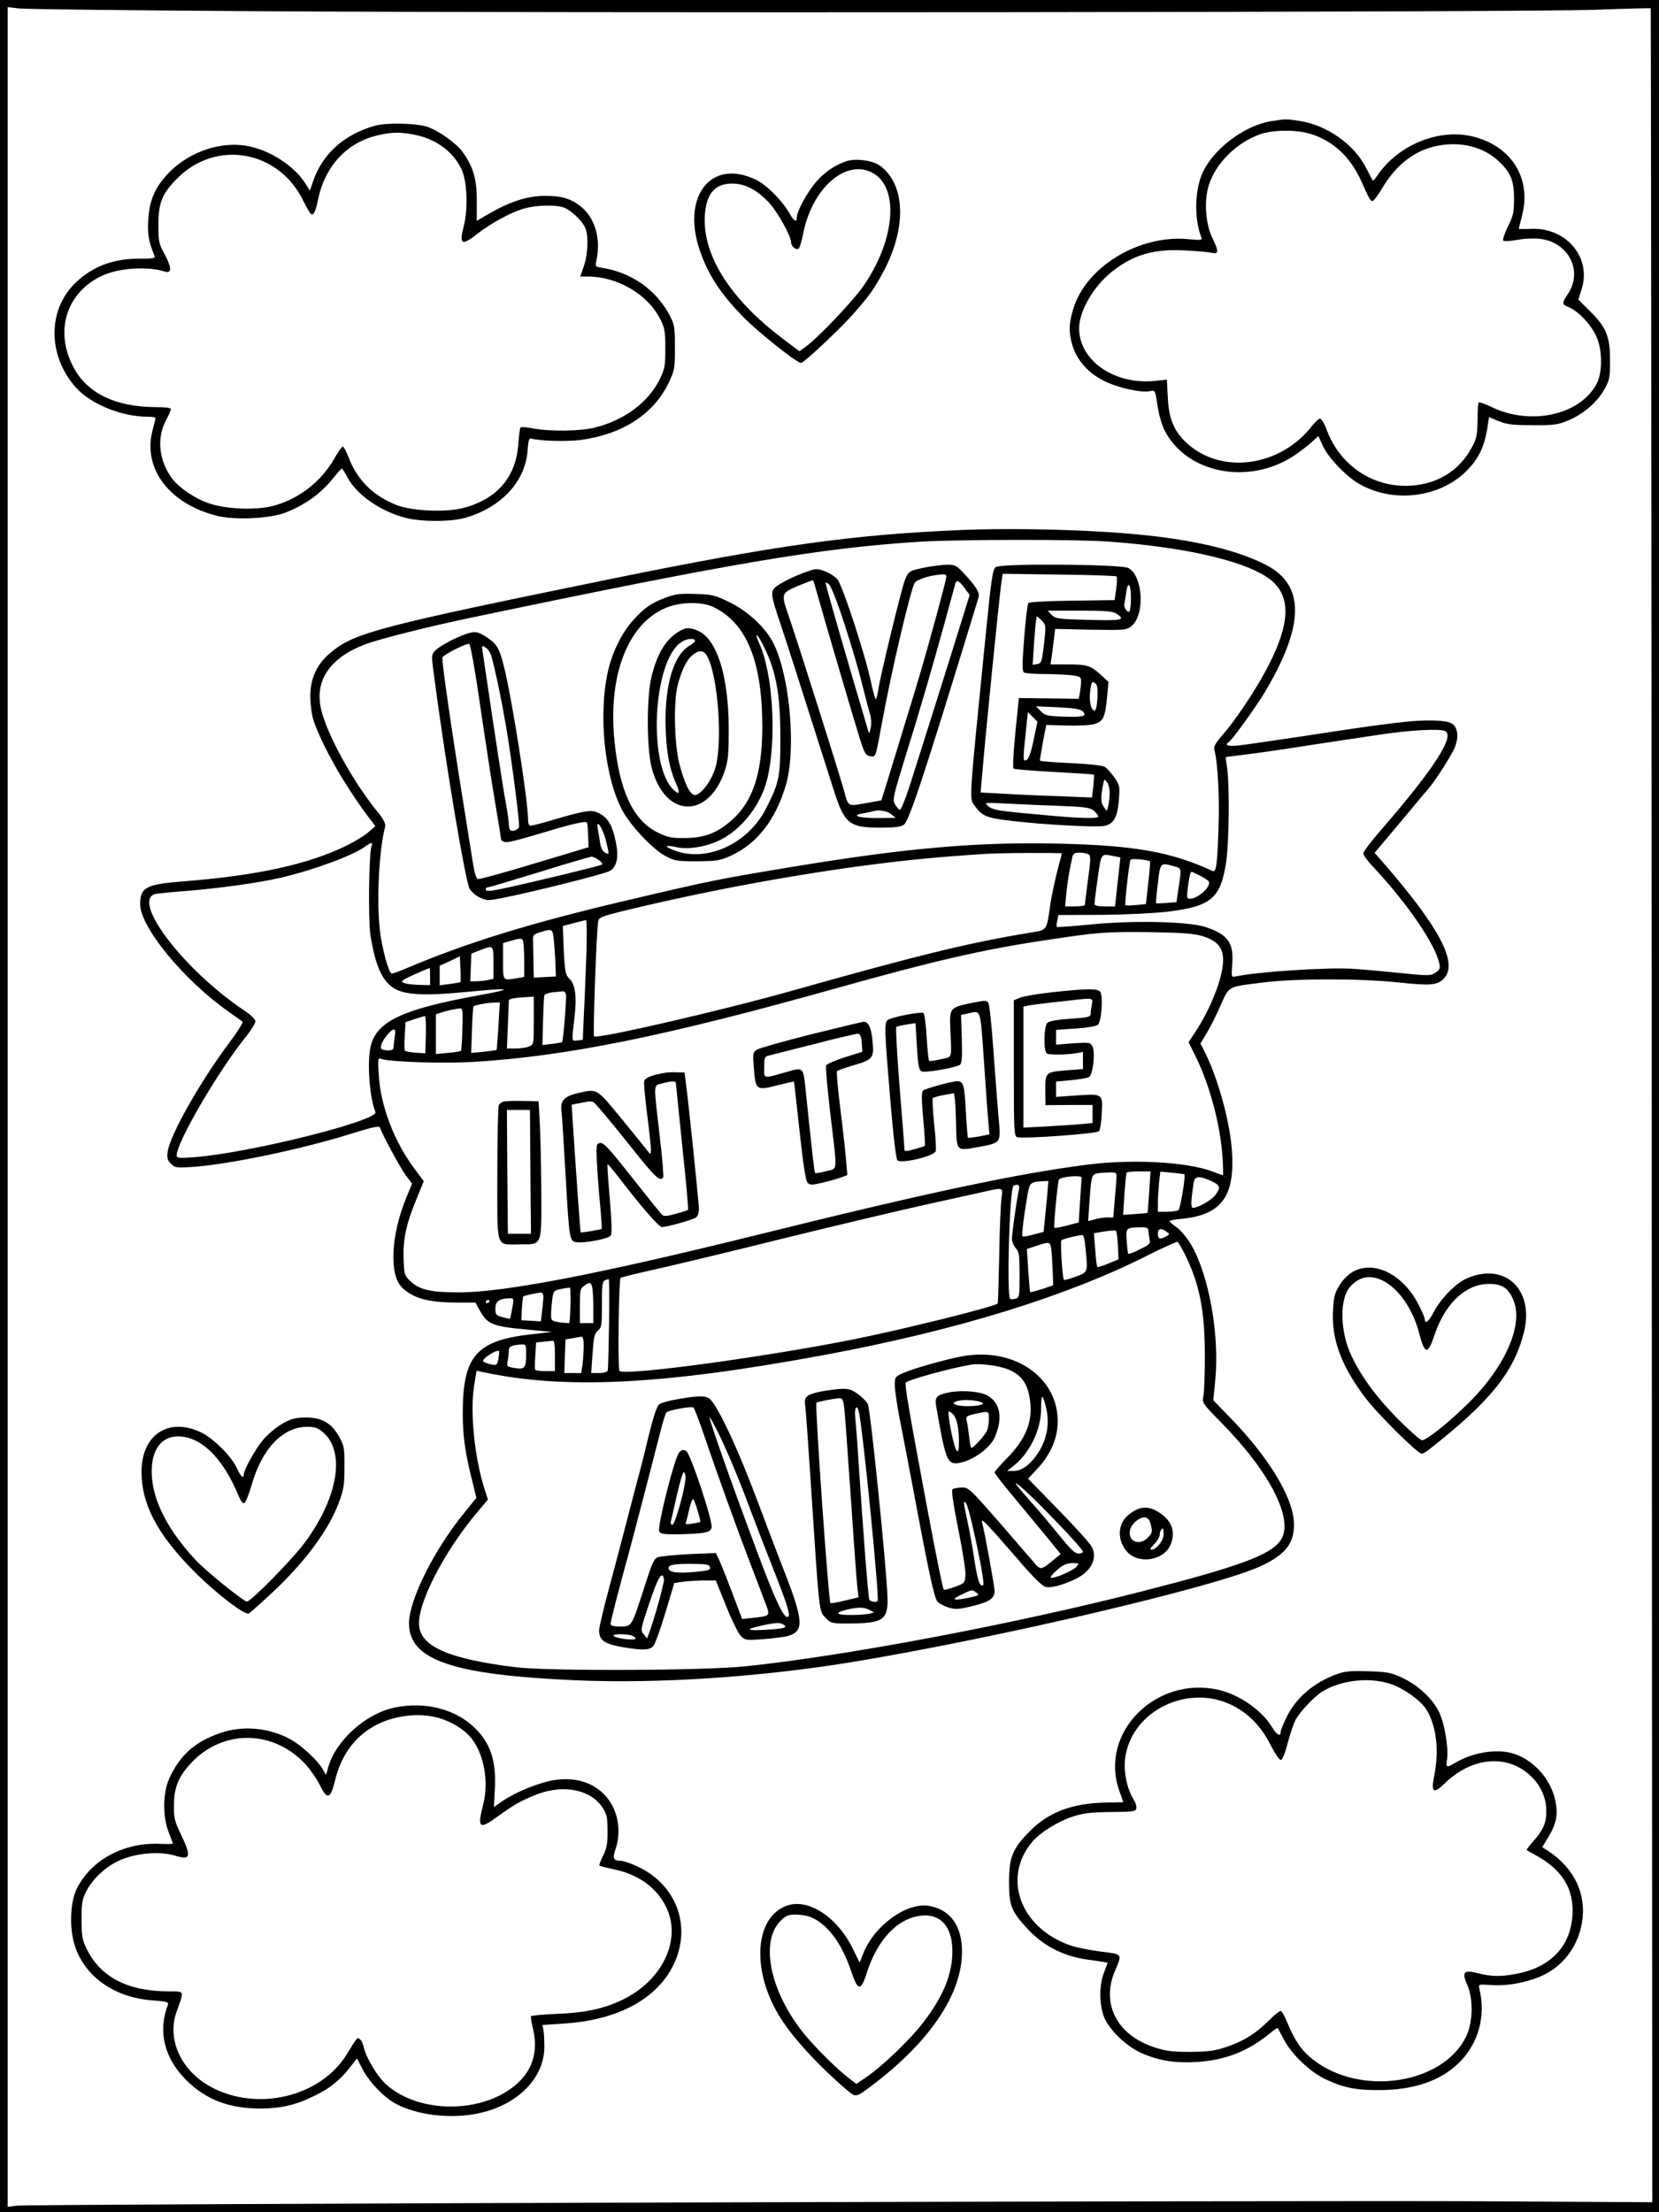 <?xml version="1.0" standalone="no"?>
<!DOCTYPE svg PUBLIC "-//W3C//DTD SVG 20010904//EN"
 "http://www.w3.org/TR/2001/REC-SVG-20010904/DTD/svg10.dtd">
<svg version="1.0" xmlns="http://www.w3.org/2000/svg"
 width="864pt" height="1152pt" viewBox="0 0 864 1152"
 preserveAspectRatio="xMidYMid meet">

<g transform="translate(0,1152) scale(0.1,-0.1)"
fill="#000000" stroke="none">
<path d="M0 5760 l0 -5760 4320 0 4320 0 0 5760 0 5760 -4320 0 -4320 0 0
-5760z m1300 5702 c1582 -11 6640 -6 7004 7 159 6 291 9 293 8 1 -2 4 -2573 5
-5714 l3 -5711 -875 5 c-1052 5 -7575 -14 -7643 -23 l-47 -6 0 5727 0 5728 58
-7 c31 -4 572 -10 1202 -14z"/>
<path d="M6620 10889 c-137 -22 -295 -140 -355 -264 -43 -91 -47 -240 -9 -340
6 -16 1 -17 -72 -10 -254 22 -527 -144 -594 -362 -24 -78 -25 -122 -5 -191 24
-78 81 -144 164 -185 73 -37 192 -63 240 -54 27 6 27 5 39 -73 6 -45 22 -101
37 -131 113 -222 432 -287 668 -136 31 20 73 52 94 71 l39 35 24 -52 c29 -63
126 -163 194 -200 177 -98 413 -68 552 69 62 62 92 122 108 213 l11 69 50 -21
c41 -17 73 -21 175 -21 109 -1 133 2 183 23 79 31 153 94 191 161 29 51 31 62
31 155 0 123 -20 172 -107 257 l-58 58 16 51 c56 169 -81 329 -270 317 -31 -1
-56 -1 -56 1 0 2 7 31 16 65 50 189 -45 353 -236 410 -184 55 -409 -34 -521
-204 -9 -14 -18 -23 -20 -20 -2 3 -17 31 -33 63 -61 123 -204 225 -346 247
-73 11 -74 11 -150 -1z m201 -65 c117 -34 209 -118 266 -242 46 -102 48 -105
60 -109 5 -2 27 26 49 63 95 163 233 242 401 232 83 -6 158 -38 214 -93 58
-56 74 -98 74 -190 0 -71 -4 -89 -32 -145 -18 -36 -28 -69 -24 -73 4 -4 37 -3
73 4 38 7 87 9 121 5 147 -19 222 -168 143 -286 -33 -50 -33 -55 5 -70 54 -23
124 -100 148 -165 27 -70 25 -178 -3 -232 -85 -164 -344 -222 -549 -122 -33
16 -63 26 -66 23 -3 -3 -6 -45 -6 -92 -1 -74 -5 -95 -27 -137 -69 -132 -194
-205 -350 -205 -183 1 -342 114 -408 290 -12 33 -28 60 -35 60 -7 0 -24 -16
-39 -34 -168 -221 -485 -261 -664 -85 -60 59 -85 122 -90 228 l-5 94 -67 -7
c-210 -19 -390 108 -390 275 0 88 74 216 168 292 112 90 220 122 382 113 58
-3 120 -8 138 -12 40 -8 41 3 6 77 -36 74 -44 193 -19 274 37 115 142 220 265
265 68 24 185 26 261 4z"/>
<path d="M1952 10865 c-160 -45 -273 -147 -321 -288 l-17 -50 -22 35 c-59 95
-190 179 -310 199 -134 22 -290 -30 -394 -132 -78 -77 -110 -147 -116 -256 -4
-76 2 -109 32 -184 6 -14 -4 -16 -76 -16 -135 1 -242 -39 -330 -121 -152 -142
-152 -384 -1 -552 76 -84 237 -150 370 -150 24 0 43 -3 43 -6 0 -3 -7 -34 -16
-67 -51 -197 88 -381 336 -443 92 -23 272 -15 355 16 103 40 186 99 250 180
22 27 42 50 45 50 3 0 16 -20 29 -45 49 -92 171 -177 304 -212 84 -21 235 -21
312 1 188 55 313 191 323 354 4 52 7 62 21 58 45 -13 186 -16 256 -7 219 30
381 136 458 299 30 63 32 73 32 182 0 107 -2 119 -28 169 -70 132 -200 223
-350 246 -38 6 -38 6 -30 43 23 113 -10 221 -85 279 -52 40 -98 53 -183 53
-95 0 -186 -30 -310 -103 l-46 -27 0 102 c1 115 -19 181 -74 257 -33 46 -131
115 -188 132 -62 18 -210 21 -269 4z m203 -46 c111 -20 202 -85 247 -177 31
-62 37 -208 13 -300 -25 -97 -11 -104 73 -38 73 56 172 110 241 130 63 18 167
21 208 5 34 -12 90 -64 109 -101 20 -38 17 -139 -5 -203 l-19 -55 38 0 c157 0
316 -94 380 -225 22 -43 25 -64 25 -150 0 -90 -3 -106 -29 -160 -59 -119 -182
-212 -336 -251 -74 -20 -241 -22 -329 -4 -30 5 -57 8 -60 4 -3 -3 -9 -43 -12
-90 -13 -171 -113 -285 -289 -330 -91 -23 -263 -15 -342 15 -122 47 -207 130
-251 246 -13 33 -27 60 -32 59 -6 -1 -25 -28 -43 -60 -69 -123 -187 -214 -322
-249 -93 -24 -251 -16 -341 17 -66 24 -145 78 -178 120 -72 92 -87 212 -38
306 15 28 27 56 27 62 0 6 -32 10 -77 10 -210 0 -359 72 -430 207 -102 191
-36 395 155 480 87 38 231 47 320 19 37 -12 37 19 1 87 -32 58 -34 68 -34 157
0 114 19 161 96 239 202 206 528 150 657 -112 18 -36 37 -69 42 -72 13 -8 24
14 37 78 36 174 152 297 313 333 71 16 113 17 185 3z"/>
<path d="M4410 10681 c-59 -19 -110 -53 -155 -103 -48 -53 -105 -157 -105
-190 0 -29 -15 -21 -39 22 -37 65 -118 147 -174 174 -240 116 -396 -96 -285
-389 43 -116 105 -208 215 -322 78 -80 282 -243 305 -243 14 0 201 175 269
252 85 96 108 128 157 218 124 229 119 455 -12 555 -38 29 -127 42 -176 26z
m130 -59 c144 -72 125 -346 -41 -588 -52 -77 -242 -277 -305 -321 l-31 -22
-86 65 c-262 197 -407 417 -407 616 1 131 47 193 144 192 65 0 125 -31 188
-96 45 -47 118 -177 118 -210 0 -21 28 -44 40 -32 5 5 16 42 24 83 48 232 219
382 356 313z"/>
<path d="M5006 8760 c-569 -24 -966 -80 -1821 -254 -1203 -246 -1336 -280
-1459 -381 -75 -61 -111 -137 -110 -235 1 -44 8 -96 18 -125 47 -134 158 -330
288 -504 l33 -43 -37 -32 c-20 -18 -72 -49 -114 -70 -201 -98 -468 -156 -853
-186 -191 -15 -221 -31 -221 -119 0 -119 228 -396 460 -559 36 -25 69 -49 73
-52 4 -4 -25 -52 -66 -106 -154 -205 -312 -485 -324 -572 -4 -32 -1 -44 17
-62 21 -21 29 -22 109 -17 187 12 565 91 816 169 122 38 160 47 164 36 11 -35
105 -208 134 -248 l33 -44 -28 -68 c-82 -196 -93 -406 -24 -473 58 -56 136
-77 280 -78 l102 0 26 -47 c36 -65 69 -78 235 -93 l138 -13 -105 -12 c-290
-32 -360 -113 -360 -412 0 -115 12 -202 46 -338 l25 -102 -59 -73 c-160 -194
-292 -459 -292 -581 1 -191 228 -268 868 -296 429 -19 966 17 1447 96 760 126
1889 391 2120 498 136 63 181 125 173 238 -10 129 -135 333 -325 529 l-94 97
10 104 c23 238 -33 548 -126 707 -21 36 -55 76 -75 90 -21 14 -37 29 -38 32 0
3 28 9 63 12 203 19 276 112 264 337 -8 159 -72 393 -146 539 l-19 37 30 50
c17 27 50 92 73 144 49 109 32 100 235 125 165 20 496 20 692 -1 171 -18 205
-15 239 22 74 79 -25 266 -321 606 l-41 47 137 163 c75 90 143 172 153 183 32
39 111 163 126 199 22 51 19 99 -6 122 -17 15 -39 20 -108 22 -94 3 -230 -13
-676 -82 -159 -24 -314 -46 -342 -49 -49 -4 -67 3 -44 18 17 10 145 188 188
260 209 351 210 560 3 665 -178 90 -449 146 -820 169 -244 16 -547 20 -764 11z
m762 -60 c432 -30 766 -113 868 -216 91 -91 76 -236 -48 -464 -58 -107 -159
-257 -219 -325 -38 -43 -49 -63 -45 -79 18 -63 28 -248 22 -406 -6 -189 -12
-234 -30 -226 -219 101 -409 134 -811 143 -420 9 -787 -23 -1390 -123 -379
-63 -401 -67 -860 -175 -490 -115 -831 -220 -1142 -353 -34 -14 -67 -26 -72
-26 -13 0 -37 77 -56 179 -26 143 -16 439 20 583 5 19 -5 39 -45 88 -125 156
-252 387 -286 519 -39 154 41 275 229 346 74 28 329 92 534 135 1367 287 1833
366 2353 399 197 12 807 13 978 1z m1756 -986 c58 -22 -55 -198 -336 -521 -48
-56 -88 -108 -88 -117 0 -9 24 -42 54 -73 175 -187 323 -403 342 -501 5 -25 2
-33 -20 -47 -25 -17 -36 -17 -184 -2 -86 9 -197 19 -247 22 -137 8 -494 -15
-611 -40 -21 -5 -21 -2 -17 59 10 116 -21 160 -140 199 -90 29 -384 35 -606
12 -89 -9 -165 -14 -167 -12 -2 2 -2 17 2 33 l6 29 221 1 c132 1 274 8 352 17
224 28 272 69 301 259 15 101 18 397 5 488 -5 30 -8 56 -7 57 1 1 44 7 96 13
52 6 199 27 325 47 127 19 300 46 385 58 152 23 303 31 334 19z m-5589 -601
c-14 -34 -18 -380 -6 -461 25 -158 60 -239 122 -278 56 -35 159 -41 372 -20
247 24 264 18 60 -19 -388 -71 -520 -134 -552 -261 -20 -80 -8 -262 24 -345
17 -45 -660 -214 -944 -235 -79 -6 -91 -5 -91 9 0 68 214 436 359 616 28 35
51 72 51 82 0 11 -23 33 -55 55 -312 207 -592 571 -468 608 10 3 81 10 158 16
178 14 385 43 500 70 168 39 382 118 440 164 27 21 39 20 30 -1z m3595 -37 c0
-3 -11 -44 -24 -93 -12 -48 -29 -126 -36 -173 -20 -140 -15 -132 -106 -147
-316 -52 -567 -113 -1228 -299 -370 -105 -1027 -256 -1042 -241 -7 7 13 572
22 603 4 17 27 25 137 52 578 140 1217 246 1692 282 77 6 158 12 180 13 64 6
405 7 405 3z m139 -5 c12 -8 12 -27 -3 -133 -9 -67 -16 -126 -16 -130 0 -5
-23 -8 -51 -8 l-52 0 7 73 c7 64 14 109 31 185 4 17 12 22 38 22 17 0 38 -4
46 -9z m131 -9 l35 -7 -14 -127 -14 -128 -54 0 c-36 0 -53 4 -53 13 0 6 7 67
17 135 19 132 15 127 83 114z m189 -28 c2 -2 -2 -53 -9 -113 l-12 -109 -52 -5
c-28 -3 -53 -3 -55 -1 -5 4 20 226 27 237 4 8 92 0 101 -9z m124 -25 c42 -11
41 -8 25 -111 l-11 -76 -51 -4 c-28 -2 -53 -3 -55 -2 -2 2 2 48 9 104 13 110
13 109 83 89z m137 -49 c21 -11 41 -24 45 -30 15 -25 -55 -90 -98 -90 -16 0
-17 6 -12 48 8 65 14 92 21 92 2 0 22 -9 44 -20z m-3196 -407 c-4 -98 -9 -239
-13 -313 l-6 -135 -27 -3 c-32 -4 -31 -9 -17 112 14 113 6 178 -25 209 -21 20
-24 34 -30 148 l-5 127 57 15 c31 8 60 15 64 16 4 1 5 -79 2 -176z m-169 65
c3 -35 7 -90 8 -123 l2 -60 -57 -3 -58 -3 -2 91 c-1 49 -2 100 -2 112 -1 18 8
25 39 34 63 19 63 19 70 -48z m3378 27 c77 -24 107 -59 107 -125 0 -88 -63
-250 -146 -376 l-34 -51 39 -79 c73 -149 127 -355 138 -521 3 -51 4 -93 2 -93
-2 0 -28 9 -56 20 -129 49 -412 65 -643 36 -365 -46 -834 -145 -1740 -370
-817 -202 -1305 -296 -1540 -296 -143 0 -203 13 -249 55 -35 33 -36 36 -39
117 -4 101 13 184 67 314 l38 93 -47 63 c-106 141 -177 325 -187 487 -6 88 -5
94 12 87 42 -16 319 -25 477 -16 487 29 1000 133 1898 385 498 140 762 201
1085 249 277 42 310 44 540 42 178 -3 231 -7 278 -21z m-3533 -121 l0 -91 -37
-7 c-76 -12 -73 -16 -73 89 l0 94 48 14 c34 10 49 11 54 3 4 -6 8 -52 8 -102z
m-160 -18 l0 -83 -31 -7 c-17 -3 -45 -6 -61 -6 l-29 0 3 72 3 72 45 18 c71 27
70 28 70 -66z m-172 -101 c-2 -1 -27 -5 -55 -9 l-53 -7 0 51 0 51 53 24 52 25
3 -66 c2 -37 2 -67 0 -69z m-158 30 l0 -45 -52 1 c-29 1 -64 4 -77 8 -19 5
-21 8 -10 18 10 8 102 50 137 62 1 1 2 -19 2 -44z m707 -91 c5 -15 -13 -243
-20 -251 -3 -2 -26 -6 -53 -9 l-49 -6 3 123 c2 68 5 129 7 136 2 6 23 14 47
16 24 2 47 4 51 5 4 1 10 -5 14 -14z m-167 -139 c0 -125 0 -125 -26 -135 -14
-6 -45 -10 -70 -10 l-44 0 5 120 c3 66 5 124 5 130 0 9 34 15 98 18 l32 2 0
-125z m-184 -27 c-4 -68 -9 -124 -10 -126 -2 -1 -32 -5 -68 -9 l-64 -6 4 119
c2 66 6 121 8 123 6 7 69 19 103 20 l34 1 -7 -122z m-188 -17 c-1 -60 -5 -111
-8 -114 -3 -2 -33 -7 -67 -10 l-63 -6 0 104 0 103 33 11 c30 9 65 17 95 20 11
1 13 -21 10 -108z m-190 -28 l-3 -98 -50 3 c-27 2 -53 7 -56 10 -3 4 -4 39 -1
78 l4 71 47 16 c25 8 50 16 54 16 4 1 6 -43 5 -96z m-162 -10 c-3 -21 -6 -46
-6 -55 0 -13 -8 -18 -29 -18 -17 0 -33 4 -36 10 -7 12 10 47 38 78 30 32 41
27 33 -15z m3759 -729 c0 -10 -4 -63 -9 -116 l-8 -98 -32 0 c-17 0 -46 -4 -65
-10 l-34 -9 7 102 c11 150 9 145 69 150 69 4 72 3 72 -19z m170 -81 c-4 -60
-8 -109 -9 -109 0 -1 -29 -4 -64 -6 l-63 -4 7 105 c4 58 9 109 11 114 2 4 31
7 65 7 l60 0 -7 -107z m183 92 c8 -7 -21 -181 -31 -187 -7 -4 -33 -8 -59 -8
l-48 0 0 44 c0 23 3 71 6 104 l7 61 61 -6 c34 -3 62 -7 64 -8z m-535 -18 c0
-4 -4 -58 -8 -120 l-7 -113 -62 -16 c-33 -9 -63 -14 -65 -12 -5 5 18 246 24
252 16 16 121 24 118 9z m675 -17 c48 -22 51 -35 20 -75 -20 -26 -88 -64 -115
-65 -12 0 -11 32 3 128 6 39 27 41 92 12z m-854 -72 c-4 -40 -9 -100 -13 -133
l-6 -60 -53 -14 c-29 -8 -55 -12 -57 -9 -5 5 6 100 26 215 12 66 15 68 82 72
l27 1 -6 -72z m-148 25 c-11 -51 -36 -228 -36 -254 0 -14 9 -36 20 -49 18 -20
20 -37 20 -140 0 -113 -1 -118 -22 -123 -12 -4 -24 -4 -27 -1 -19 18 -4 553
16 587 2 4 11 7 19 7 12 0 14 -7 10 -27z m-90 -40 c-4 -27 -10 -160 -12 -298
-3 -137 -6 -251 -8 -253 -18 -17 -476 -131 -747 -186 -466 -93 -1193 -192
-1223 -165 -9 8 -4 474 6 484 3 4 87 24 185 46 98 22 387 91 643 155 256 63
584 141 730 174 146 32 294 65 330 73 106 24 104 25 96 -30z m764 -167 c0 -7
3 -27 6 -44 6 -30 4 -32 -50 -58 -30 -16 -57 -26 -60 -23 -2 2 -6 32 -8 66 -5
70 -4 70 70 72 29 1 42 -3 42 -13z m-158 -83 l3 -71 -53 -22 c-29 -12 -55 -20
-57 -18 -3 2 -8 43 -11 90 l-7 86 54 9 c30 5 57 7 61 4 3 -3 8 -38 10 -78z
m253 73 c18 -13 18 -14 -3 -25 -32 -17 -42 -13 -42 14 0 28 17 32 45 11z
m-422 -83 c13 -132 14 -127 -50 -151 -31 -12 -59 -19 -62 -17 -8 8 -20 200
-13 206 6 7 80 25 108 28 7 1 14 -27 17 -66z m516 -31 c78 -156 105 -293 106
-527 0 -99 -3 -196 -8 -215 -7 -35 -5 -38 98 -143 253 -258 377 -506 304 -609
-55 -76 -210 -134 -714 -263 -671 -172 -1544 -337 -2070 -392 -220 -23 -1026
-26 -1200 -5 -341 42 -490 105 -502 214 -13 112 129 388 305 596 l53 63 -15
47 c-54 163 -80 412 -56 551 l12 73 32 -7 c429 -92 937 -67 1779 89 683 127
1253 302 1677 515 85 43 158 76 163 74 4 -3 20 -30 36 -61z m-695 31 c3 -16 6
-66 8 -112 l3 -84 -58 -20 c-32 -10 -60 -17 -62 -16 -1 2 -6 54 -10 114 l-7
111 49 16 c66 22 71 22 77 -9z m-2302 -395 c-2 -128 -5 -239 -7 -245 -3 -8
-21 -13 -45 -13 l-41 0 7 102 c6 87 10 105 28 119 19 16 21 28 21 138 0 121 0
122 35 130 3 0 4 -104 2 -231z m-88 190 c3 -13 6 -60 6 -105 l0 -83 -35 0 -35
0 0 89 c0 82 2 91 22 105 30 21 35 20 42 -6z m-113 -95 c-1 -48 -4 -89 -6 -92
-2 -2 -25 0 -50 3 -43 7 -45 9 -45 40 0 18 3 54 6 79 6 45 8 47 48 55 22 5 43
7 45 6 2 -2 3 -43 2 -91z m-141 45 c0 -13 -3 -47 -7 -76 l-6 -53 -51 3 -51 3
3 60 c2 33 5 62 8 64 4 4 66 18 92 20 6 0 12 -9 12 -21z m-162 -60 c-5 -29
-11 -54 -12 -55 -1 -1 -19 2 -39 8 -34 9 -37 13 -37 45 0 37 20 52 71 53 26 1
26 1 17 -51z m-118 38 c0 -3 -4 -8 -10 -11 -5 -3 -10 -1 -10 4 0 6 5 11 10 11
6 0 10 -2 10 -4z m490 -235 c0 -26 -3 -69 -6 -95 l-7 -46 -44 0 -44 0 3 88 3
87 35 6 c19 4 41 7 48 8 8 1 12 -15 12 -48z m-150 -51 l0 -80 -49 0 c-28 0
-52 3 -54 8 -2 4 -2 37 1 74 l4 67 37 4 c20 2 42 4 49 5 9 2 12 -20 12 -78z
m-150 8 c0 -72 -7 -80 -59 -72 -41 7 -43 8 -37 37 3 16 6 40 6 53 0 23 14 29
68 33 20 1 22 -3 22 -51z m-144 -23 c-7 -35 -9 -36 -39 -30 -18 4 -36 11 -40
15 -12 11 69 65 82 54 2 -2 0 -19 -3 -39z"/>
<path d="M4818 8565 c-83 -17 -86 -19 -104 -62 -18 -42 -131 -509 -140 -575
-4 -27 -9 -48 -13 -48 -4 0 -14 38 -24 84 -28 138 -151 514 -177 541 -13 14
-42 32 -64 40 -39 15 -46 15 -91 -1 -61 -20 -144 -61 -167 -82 -26 -22 -23
-44 22 -177 35 -104 95 -291 281 -876 57 -180 81 -199 247 -199 71 0 103 4
119 15 26 18 96 227 330 990 30 99 58 188 60 197 6 22 -16 57 -75 120 -41 44
-48 48 -91 47 -25 0 -76 -7 -113 -14z m107 -67 c-9 -40 -54 -208 -102 -378
-31 -111 -80 -272 -198 -656 l-35 -112 -62 -11 c-118 -21 -108 -26 -133 64
-34 120 -239 766 -286 903 -42 122 -43 122 47 161 42 17 77 31 79 29 1 -2 10
-30 19 -63 40 -143 200 -687 225 -765 24 -75 31 -85 53 -88 30 -4 27 -12 62
178 50 272 149 693 170 725 13 19 85 41 144 44 21 1 23 -2 17 -31z m105 -49
l20 -27 -51 -164 c-58 -188 -198 -631 -260 -826 -24 -74 -47 -131 -53 -129 -6
2 -17 15 -25 29 -14 23 -9 42 53 244 76 242 143 474 212 724 25 91 47 173 50
183 7 21 22 11 54 -34z m-631 -182 c34 -103 75 -243 91 -310 17 -67 35 -137
41 -155 6 -19 8 -49 4 -70 -7 -35 -8 -36 -15 -12 -91 304 -220 751 -220 763 0
6 9 3 19 -8 11 -11 47 -105 80 -208z m242 -987 l24 -19 -97 -1 c-99 0 -139 14
-71 25 21 4 43 8 48 10 29 10 75 3 96 -15z"/>
<path d="M5186 8567 c-17 -12 -23 -58 -56 -388 -84 -842 -83 -817 -54 -855 40
-55 63 -64 195 -79 166 -20 440 -34 480 -26 49 10 69 45 76 134 6 73 4 79 -23
118 -16 23 -38 47 -49 55 -13 8 -76 15 -178 20 -87 4 -159 10 -161 13 -2 4 31
186 34 186 0 0 46 -2 103 -3 57 -2 122 1 144 7 49 13 59 35 69 146 l7 74 -39
36 c-53 49 -71 55 -174 55 l-89 0 5 33 c3 17 8 59 12 92 l7 60 185 -4 c177 -3
186 -2 212 18 71 57 62 260 -15 303 -34 20 -665 25 -691 5z m629 -49 c3 -3 3
-32 -2 -64 l-8 -59 -220 -3 c-121 -1 -224 -7 -229 -12 -5 -5 -15 -87 -22 -182
-11 -135 -11 -174 -1 -180 6 -4 53 -8 102 -8 50 0 114 -3 143 -6 49 -6 52 -9
52 -34 0 -15 -3 -41 -6 -58 l-6 -31 -156 2 -156 2 -18 -180 c-10 -98 -14 -183
-10 -187 4 -4 99 -12 212 -18 112 -6 205 -12 207 -14 2 -2 0 -29 -3 -61 l-7
-58 -176 7 c-97 3 -227 9 -290 13 l-114 6 7 81 c16 195 90 938 102 1020 l6 38
294 -4 c161 -2 296 -6 299 -10z m75 -113 c0 -35 -4 -66 -9 -70 -11 -6 -30 24
-25 40 1 6 5 31 9 58 9 66 25 49 25 -28z m-75 -81 c49 -32 30 -37 -145 -32
-159 4 -172 6 -193 26 l-21 22 167 0 c138 0 172 -3 192 -16z m-378 -159 c-11
-93 -14 -100 -36 -103 l-23 -4 7 109 c4 59 9 115 11 123 1 8 3 17 3 20 1 2 12
-7 25 -20 24 -25 24 -25 13 -125z m273 -210 c12 -15 5 -135 -9 -135 -18 0 -29
42 -24 94 6 58 12 66 33 41z m-72 -139 c26 -25 6 -31 -96 -28 -89 3 -99 6
-122 29 l-25 25 114 -5 c84 -4 118 -10 129 -21z m-252 -136 c-18 -88 -30 -120
-48 -120 -11 0 -9 24 9 193 l6 59 25 -25 25 -25 -17 -82z m393 -294 c-1 -23
-4 -52 -8 -66 l-7 -24 -16 23 c-16 22 -16 51 -2 121 5 24 6 24 20 6 8 -11 14
-38 13 -60z m-274 -62 c152 -6 172 -9 193 -27 12 -11 22 -24 22 -29 0 -12 -94
-10 -275 7 -247 22 -274 26 -298 47 -22 19 -21 19 83 14 58 -3 182 -9 275 -12z"/>
<path d="M3464 8407 c-75 -29 -109 -53 -168 -118 -57 -63 -109 -169 -130 -266
-51 -228 -17 -550 75 -723 41 -77 155 -199 220 -235 51 -28 60 -30 169 -30
108 1 119 3 183 32 131 62 226 185 279 362 55 183 23 563 -62 737 -41 85 -137
174 -237 221 -70 34 -87 38 -173 40 -80 3 -105 -1 -156 -20z m249 -47 c174
-82 257 -282 257 -623 0 -241 -48 -389 -157 -486 -77 -69 -145 -95 -248 -95
-68 -1 -89 4 -138 28 -129 62 -201 216 -227 479 -35 350 76 623 282 697 73 26
175 26 231 0z m276 -230 c55 -119 75 -237 75 -450 1 -202 -6 -236 -74 -369
-95 -189 -317 -287 -487 -216 -48 20 -39 26 22 13 63 -13 157 3 228 39 111 56
208 181 241 310 52 203 33 553 -39 710 -14 31 -19 50 -11 44 7 -6 28 -43 45
-81z"/>
<path d="M3535 8231 c-67 -40 -112 -114 -141 -231 -27 -106 -27 -374 0 -478
32 -124 104 -202 189 -202 78 0 151 69 189 179 20 58 23 85 23 226 0 276 -62
470 -162 511 -43 18 -62 17 -98 -5z m85 -50 c-1 -3 -15 -15 -33 -26 -78 -49
-122 -195 -121 -395 2 -141 17 -234 54 -318 23 -51 19 -64 -10 -37 -137 124
-111 672 38 771 29 20 73 23 72 5z m65 -82 c55 -106 79 -445 41 -576 -20 -69
-76 -143 -107 -143 -25 0 -54 59 -81 163 -26 100 -31 320 -9 407 20 79 48 136
78 159 36 29 60 26 78 -10z"/>
<path d="M2420 8216 c-62 -23 -134 -63 -155 -85 -19 -22 -19 -25 -2 -149 60
-454 161 -1053 183 -1091 10 -16 34 -37 55 -46 35 -16 42 -16 121 0 166 33
534 126 555 140 38 25 47 76 28 160 -17 80 -40 117 -87 141 -36 19 -68 14
-226 -32 -63 -19 -121 -34 -129 -34 -8 0 -13 12 -13 34 0 94 -82 620 -124 789
-25 103 -38 125 -98 163 -42 27 -58 28 -108 10z m81 -372 c26 -175 60 -403 78
-505 17 -102 31 -188 31 -191 0 -3 7 -9 16 -12 15 -6 65 7 239 59 109 33 184
50 191 42 3 -3 6 -33 7 -67 l2 -62 -280 -84 c-154 -47 -287 -83 -295 -82 -9 2
-18 27 -26 78 -7 41 -28 176 -48 300 -64 396 -117 764 -112 776 6 15 126 76
140 71 6 -2 32 -147 57 -323z m59 256 c25 -94 51 -221 75 -360 32 -189 73
-511 68 -527 -6 -14 -32 -25 -44 -17 -5 3 -9 17 -9 32 0 15 -7 63 -15 107 -14
73 -51 314 -121 788 -6 37 -5 38 15 25 12 -7 26 -29 31 -48z m595 -955 c19
-75 19 -78 -4 -65 -12 6 -22 25 -26 52 -3 24 -9 57 -12 73 -10 56 25 6 42 -60z
m-35 -105 c19 -15 22 -20 10 -24 -33 -12 -329 -83 -477 -116 -105 -23 -123
-24 -123 -10 0 6 6 10 13 10 6 0 127 36 267 79 140 44 262 79 270 80 8 0 26
-8 40 -19z"/>
<path d="M5480 6353 c-74 -8 -149 -21 -167 -28 l-33 -14 0 -354 c0 -329 1
-355 18 -359 35 -9 412 18 425 31 7 7 13 48 15 96 5 101 6 100 -139 90 l-99
-7 0 40 0 40 78 7 c42 4 84 11 93 16 21 11 35 130 18 161 -11 20 -16 20 -100
15 l-89 -7 0 39 0 38 103 7 c60 4 107 12 115 20 19 18 28 151 12 171 -15 18
-64 18 -250 -2z m206 -64 c-3 -17 -6 -40 -6 -49 0 -16 -14 -19 -106 -25 -70
-5 -110 -12 -120 -22 -18 -18 -20 -148 -2 -159 13 -8 105 -7 156 2 l32 6 0
-45 0 -44 -90 -7 c-106 -9 -107 -10 -106 -111 l1 -70 123 1 122 0 0 -47 0 -47
-62 -6 c-35 -3 -116 -8 -180 -12 l-118 -6 0 315 0 315 28 6 c15 3 70 10 122
16 52 5 109 12 125 14 85 9 88 9 81 -25z"/>
<path d="M5045 6294 c-96 -21 -100 -26 -96 -126 7 -169 13 -150 -49 -164 -30
-7 -58 -11 -61 -8 -3 2 -9 56 -13 121 -3 64 -11 122 -16 127 -10 10 -167 -20
-187 -36 -18 -14 -17 -51 13 -408 16 -193 31 -318 38 -323 25 -17 190 22 199
48 3 8 0 72 -8 142 -7 70 -10 131 -7 135 4 3 30 11 59 16 l51 9 5 -31 c2 -17
5 -75 6 -129 3 -143 1 -141 111 -121 127 24 123 17 110 162 -5 53 -16 205 -26
337 -9 132 -21 246 -27 253 -11 14 -13 14 -102 -4z m79 -296 c9 -139 20 -283
23 -319 l6 -66 -54 -11 c-30 -5 -56 -9 -58 -6 -2 2 -7 65 -11 140 -7 134 -13
154 -45 154 -28 -1 -168 -39 -178 -49 -8 -8 -8 -48 1 -147 7 -75 11 -139 8
-141 -2 -2 -27 -10 -55 -18 -46 -12 -51 -12 -51 3 0 10 -11 154 -25 322 -13
168 -21 308 -17 312 4 3 28 9 54 13 l46 7 7 -121 c6 -98 11 -123 24 -130 17
-9 174 18 200 34 10 6 13 38 10 134 l-4 126 30 6 c77 17 69 38 89 -243z"/>
<path d="M4225 6134 c-143 -36 -270 -72 -283 -80 -21 -14 -22 -19 -16 -97 9
-114 13 -117 121 -89 47 12 87 21 88 19 1 -1 14 -117 29 -257 19 -173 32 -260
42 -269 12 -13 22 -13 81 1 38 9 81 22 97 28 l29 11 -7 82 c-4 45 -17 165 -30
267 -13 102 -20 188 -17 192 4 4 40 17 81 29 107 31 113 39 104 128 -6 70 -22
102 -47 100 -7 0 -129 -30 -272 -65z m263 -45 l3 -46 -92 -29 c-50 -16 -94
-35 -97 -43 -3 -8 7 -116 21 -240 39 -330 42 -293 -21 -310 -29 -8 -55 -12
-57 -9 -4 4 -16 111 -51 448 -11 102 -11 103 -97 78 -127 -36 -117 -38 -117
25 0 49 3 55 23 60 12 3 119 30 237 60 118 31 222 55 230 54 10 -2 16 -16 18
-48z"/>
<path d="M3460 5933 c-67 -12 -99 -25 -105 -42 -3 -9 4 -87 15 -172 11 -85 20
-167 20 -184 -1 -29 -1 -29 -16 -10 -8 11 -69 86 -136 168 -133 162 -127 158
-227 135 -72 -16 -94 -40 -87 -92 3 -22 12 -169 21 -326 20 -350 20 -354 60
-359 43 -5 162 18 175 34 8 9 6 62 -4 191 -9 98 -14 179 -12 181 2 2 30 -31
62 -73 122 -158 206 -254 222 -254 29 1 164 39 178 51 8 6 14 26 14 43 0 30
-53 546 -68 656 l-7 55 -40 1 c-22 1 -51 0 -65 -3z m60 -55 c1 -7 16 -157 34
-333 19 -176 32 -322 29 -325 -2 -3 -31 -12 -64 -21 -48 -13 -63 -14 -72 -4
-7 7 -77 94 -156 194 -115 146 -147 182 -165 179 -20 -3 -21 -8 -18 -88 2 -47
9 -146 16 -220 7 -74 11 -137 10 -139 -4 -4 -107 -22 -110 -18 -2 2 -26 341
-41 573 l-6 91 54 11 c51 10 55 10 74 -11 41 -46 106 -125 183 -222 124 -156
151 -181 166 -156 3 5 -5 105 -19 222 -32 275 -33 255 13 267 52 14 72 14 72
0z"/>
<path d="M2620 5783 c-8 -3 -18 -11 -22 -17 -4 -6 -8 -167 -8 -358 0 -403 -11
-368 118 -368 118 0 112 -13 111 281 -1 134 -4 294 -8 354 l-6 110 -85 2 c-47
1 -92 -1 -100 -4z m142 -313 c1 -148 2 -294 3 -322 l0 -53 -60 0 -60 0 -3 323
-2 322 60 0 60 0 2 -270z"/>
<path d="M5005 4456 c-92 -18 -240 -60 -299 -85 -45 -20 -46 -22 -46 -64 0
-24 11 -99 24 -168 14 -68 45 -234 71 -369 80 -430 110 -570 127 -590 9 -10
35 -24 58 -31 35 -11 53 -10 118 6 92 22 121 40 122 78 0 23 -49 296 -66 362
-6 24 31 -15 192 -201 74 -86 122 -134 140 -138 35 -9 140 26 193 64 54 40 73
97 47 145 -10 19 -89 106 -175 194 l-157 161 48 51 c59 63 96 137 104 209 29
251 -213 432 -501 376z m248 -68 c62 -27 93 -65 107 -135 25 -120 -10 -219
-115 -326 -36 -36 -65 -70 -65 -75 0 -5 48 -67 108 -138 59 -71 136 -165 172
-208 l64 -79 -30 -24 c-76 -63 -73 -63 -118 -9 -23 27 -106 123 -186 215 -142
162 -147 166 -184 165 -20 -1 -41 -5 -46 -10 -6 -6 7 -91 31 -208 22 -110 39
-217 37 -240 -3 -40 -5 -41 -56 -60 -29 -10 -55 -17 -57 -14 -5 4 -39 175 -84
413 -94 501 -121 659 -114 665 18 17 239 77 343 94 47 7 145 -6 193 -26z m197
-208 c16 -77 2 -154 -41 -222 -41 -64 -87 -98 -130 -98 l-34 0 32 25 c86 68
145 190 145 298 -1 37 3 65 7 63 5 -3 14 -33 21 -66z m-1 -530 c110 -112 191
-201 191 -211 0 -5 -11 -9 -24 -9 -18 0 -42 23 -102 98 -43 53 -111 134 -151
178 -40 45 -73 85 -73 89 0 9 73 -57 159 -145z m-383 -81 c41 -180 62 -299 54
-304 -17 -10 -29 25 -45 130 -9 61 -25 150 -36 200 -22 103 -23 113 -9 99 6
-6 22 -62 36 -125z m539 -209 c-19 -21 -124 -65 -133 -55 -3 3 12 21 34 40 30
26 48 34 78 35 38 0 39 0 21 -20z m-520 -134 c17 -12 14 -14 -34 -25 -85 -18
-103 -13 -46 14 60 29 57 28 80 11z"/>
<path d="M4947 4270 c-66 -12 -80 -25 -72 -69 46 -268 57 -301 103 -301 67 1
175 72 202 134 44 99 30 180 -36 218 -37 22 -131 30 -197 18z m142 -46 c49
-10 37 -22 -26 -26 -65 -4 -119 10 -86 23 23 10 72 11 112 3z m-125 -69 c18
-19 30 -71 30 -140 1 -86 -17 -64 -40 48 -11 59 -18 107 -13 107 4 0 14 -7 23
-15z m186 -26 c0 -22 -5 -50 -11 -62 -13 -25 -70 -87 -80 -87 -3 0 -9 27 -12
60 -4 33 -9 71 -13 83 -5 21 0 24 43 34 75 16 73 17 73 -28z"/>
<path d="M4300 4278 c-36 -5 -76 -16 -89 -24 -20 -14 -22 -21 -17 -57 3 -23
17 -220 31 -437 42 -646 40 -630 75 -665 30 -30 31 -30 138 -29 163 2 188 21
184 139 -6 162 -88 969 -102 1002 -5 12 -28 36 -51 53 -45 32 -60 34 -169 18z
m94 -70 c6 -40 9 -84 41 -543 13 -198 27 -383 30 -411 l6 -52 -71 -17 c-39
-10 -73 -15 -75 -13 -10 10 -82 1035 -73 1043 6 6 84 21 120 24 12 1 19 -9 22
-31z m80 -45 c22 -107 104 -937 97 -978 -2 -10 -31 -8 -43 3 -6 6 -31 330 -58
737 -5 88 -13 184 -16 213 -6 55 10 74 20 25z m55 -1027 l23 -13 -23 -6 c-13
-4 -58 -7 -98 -7 -80 0 -87 12 -16 29 57 13 86 12 114 -3z"/>
<path d="M3525 4233 c-44 -7 -86 -20 -93 -27 -13 -13 -31 -68 -62 -196 -9 -41
-36 -147 -60 -235 -23 -88 -52 -200 -65 -250 -13 -49 -46 -175 -74 -279 -28
-104 -51 -201 -51 -216 0 -50 27 -70 115 -86 108 -19 149 -18 167 4 9 9 37 87
63 173 l47 156 52 7 c28 3 76 6 107 6 l57 0 53 -132 c29 -73 64 -144 77 -157
23 -23 28 -23 115 -17 51 4 108 11 128 16 87 24 85 76 -14 331 -42 107 -102
266 -135 354 -112 300 -222 534 -262 555 -24 13 -66 11 -165 -7z m144 -193
c60 -178 174 -494 236 -655 26 -66 59 -155 75 -197 33 -87 37 -82 -60 -93
l-55 -6 -54 143 c-30 79 -61 156 -69 172 l-14 29 -138 -6 c-75 -4 -149 -11
-163 -16 -22 -8 -31 -30 -72 -158 -66 -205 -64 -203 -125 -203 -36 0 -50 4
-50 14 0 7 12 58 26 112 34 130 38 145 64 239 25 90 141 538 172 660 11 44 24
85 29 90 12 12 131 34 141 25 4 -3 30 -71 57 -150z m65 32 c49 -97 115 -255
175 -417 29 -77 81 -212 116 -300 73 -185 91 -242 81 -253 -18 -17 -56 57
-133 258 -133 351 -286 780 -277 780 2 0 19 -31 38 -68z m-36 -714 c3 -13 -9
-17 -70 -23 -99 -9 -142 -4 -146 17 -4 20 32 26 143 24 57 -1 70 -4 73 -18z
m-240 -62 c3 -15 -51 -210 -78 -281 l-10 -27 -18 22 c-17 21 -16 26 31 166 46
135 66 167 75 120z m622 -236 c25 -15 6 -21 -91 -27 -103 -6 -112 2 -22 22 74
16 95 17 113 5z m-792 -56 c12 -4 22 -11 22 -16 0 -13 -100 -1 -114 13 -11 10
55 12 92 3z"/>
<path d="M3537 3956 c-23 -23 -114 -383 -104 -410 5 -13 21 -16 84 -16 43 0
102 3 131 6 43 6 53 11 58 29 8 31 -112 391 -132 399 -21 8 -21 8 -37 -8z m33
-129 c1 -48 -54 -247 -68 -247 -8 0 -11 7 -8 18 2 9 17 72 32 139 15 67 31
120 36 117 4 -3 8 -15 8 -27z m64 -176 c9 -30 15 -55 13 -56 -1 -1 -19 -6 -41
-9 -30 -6 -38 -4 -34 6 3 7 11 39 18 71 8 32 17 54 21 50 4 -4 14 -32 23 -62z"/>
<path d="M5905 3651 c-46 -28 -66 -56 -72 -99 -7 -50 20 -108 61 -133 69 -42
173 -13 202 56 28 67 8 125 -58 168 -49 32 -91 34 -133 8z m89 -73 c8 -33 7
-41 -14 -63 -46 -49 -110 -22 -94 40 8 32 51 67 78 63 15 -2 24 -14 30 -40z
m66 -48 c0 -33 -38 -80 -64 -80 -9 0 -4 10 15 29 16 16 29 38 29 49 0 17 8 32
17 32 2 0 3 -14 3 -30z"/>
<path d="M7045 4897 c-23 -13 -52 -42 -69 -70 -26 -42 -30 -61 -34 -136 -7
-147 44 -285 168 -449 61 -82 273 -292 294 -292 6 0 25 10 40 23 314 246 440
401 492 607 57 224 -98 371 -299 282 -56 -25 -136 -107 -171 -176 -25 -49 -46
-65 -46 -34 0 6 -14 38 -31 72 -80 159 -232 236 -344 173z m153 -44 c84 -40
160 -148 193 -276 29 -112 45 -114 80 -9 54 163 161 265 281 266 71 1 106 -22
132 -90 50 -132 -52 -354 -251 -545 -102 -98 -205 -179 -227 -179 -9 0 -65 50
-125 110 -120 121 -205 240 -253 353 -49 120 -49 272 0 332 47 56 104 69 170
38z"/>
<path d="M1515 4128 c-47 -17 -111 -64 -149 -111 -38 -47 -96 -151 -96 -173 0
-27 -16 -14 -34 26 -29 65 -122 159 -191 192 -169 79 -308 -14 -308 -207 0
-168 83 -326 272 -516 117 -118 267 -232 287 -221 7 4 61 52 119 106 174 162
299 331 352 477 23 62 27 91 27 179 1 92 -2 110 -23 150 -28 52 -53 77 -98 96
-38 16 -115 17 -158 2z m169 -68 c116 -102 76 -339 -96 -572 -64 -87 -281
-308 -302 -308 -17 0 -213 158 -267 216 -150 161 -229 320 -229 461 0 115 51
183 137 183 121 0 236 -114 317 -313 9 -22 21 -37 28 -35 7 3 24 45 38 94 54
189 161 302 287 304 44 0 58 -5 87 -30z"/>
<path d="M6965 2803 c-123 -44 -217 -125 -266 -228 -16 -33 -29 -65 -29 -72 0
-29 -20 -19 -44 21 -51 87 -170 171 -279 196 -328 75 -624 -224 -518 -525 12
-32 21 -59 21 -60 0 0 -42 -1 -94 -2 -170 -3 -295 -50 -391 -147 -91 -91 -110
-137 -110 -266 0 -122 11 -152 95 -243 82 -90 190 -145 317 -162 26 -3 60 -9
75 -11 l27 -5 -19 -50 c-25 -62 -26 -158 -3 -225 23 -67 112 -156 195 -194 90
-40 172 -54 286 -48 150 9 266 53 380 145 24 20 44 34 46 32 2 -2 16 -29 32
-59 40 -77 135 -168 214 -206 94 -45 161 -59 285 -58 178 0 322 50 415 144
101 100 139 243 104 386 -5 21 -3 21 63 17 90 -7 208 18 285 59 99 53 168 151
187 267 24 146 -38 278 -170 368 l-37 24 33 55 c41 68 50 116 35 187 -23 113
-114 214 -221 246 -86 26 -213 5 -304 -51 -42 -25 -46 -23 -39 20 9 59 -13
191 -43 250 -35 69 -108 136 -190 175 -60 28 -79 31 -178 34 -87 3 -121 0
-160 -14z m280 -53 c69 -24 154 -85 184 -133 52 -85 67 -211 40 -346 -17 -87
-4 -95 57 -36 138 133 316 151 437 45 58 -51 90 -118 90 -190 1 -62 -16 -101
-70 -161 -20 -22 -34 -41 -32 -43 2 -2 27 -16 54 -31 125 -70 185 -162 185
-282 0 -178 -106 -297 -295 -332 -79 -15 -130 -14 -195 3 -76 20 -89 8 -59
-59 33 -75 30 -197 -6 -271 -121 -248 -551 -313 -797 -119 -59 46 -95 98 -134
193 -13 31 -27 58 -33 60 -5 2 -32 -19 -59 -46 -72 -71 -129 -108 -218 -139
-68 -23 -95 -27 -194 -28 -96 0 -128 4 -189 24 -194 64 -277 226 -205 396 39
92 42 88 -71 102 -55 7 -122 20 -150 29 -268 86 -370 353 -209 543 40 48 136
108 213 132 52 17 94 22 196 23 116 1 130 3 133 19 2 10 -3 28 -11 40 -40 62
-59 162 -45 237 43 237 328 371 553 261 87 -43 154 -112 202 -208 22 -43 46
-78 53 -78 8 0 22 33 36 88 13 48 31 101 40 119 21 41 98 123 140 149 99 61
248 77 359 39z"/>
<path d="M2060 2629 c-152 -29 -312 -172 -351 -313 l-11 -39 -19 33 c-29 47
-111 123 -167 153 -112 61 -250 73 -366 32 -132 -46 -208 -114 -264 -235 -34
-74 -36 -198 -4 -280 12 -30 22 -57 22 -60 0 -3 -27 -3 -61 -2 -191 11 -366
-83 -440 -235 -32 -65 -38 -191 -14 -279 46 -170 205 -287 412 -301 68 -5 83
-9 78 -21 -54 -141 -20 -280 97 -396 101 -100 222 -146 383 -146 107 0 185 18
280 65 83 40 133 80 186 147 l38 49 27 -52 c34 -68 111 -149 173 -183 112 -61
290 -82 433 -51 203 43 342 182 343 345 0 36 -2 76 -5 90 l-5 25 106 7 c268
16 467 115 562 279 121 210 37 452 -190 547 -28 12 -60 22 -70 22 -38 0 -44
13 -28 59 31 88 16 192 -38 263 -63 82 -164 117 -283 98 -77 -13 -199 -62
-267 -109 l-45 -31 5 93 c9 150 -25 248 -115 329 -100 90 -250 127 -402 97z
m218 -53 c62 -17 126 -53 164 -93 75 -78 107 -235 74 -362 -31 -120 -20 -130
72 -63 88 64 123 84 206 117 140 55 283 26 344 -68 23 -36 26 -53 26 -122 1
-64 -4 -90 -23 -128 -13 -26 -22 -50 -19 -52 2 -3 37 -11 78 -20 137 -29 237
-108 280 -221 60 -159 -34 -351 -221 -449 -100 -52 -201 -76 -357 -82 -73 -3
-134 -9 -136 -12 -3 -4 2 -36 11 -71 25 -111 -2 -205 -80 -277 -175 -161 -513
-164 -688 -6 -43 39 -103 139 -114 190 -3 17 -12 37 -20 43 -15 12 -12 15 -70
-79 -137 -222 -470 -300 -711 -166 -153 85 -226 248 -174 390 40 112 43 105
-41 105 -213 0 -355 74 -427 220 -24 49 -27 66 -27 155 0 89 3 106 27 151 31
60 99 123 164 153 86 41 213 53 295 28 82 -25 87 -7 32 109 -34 70 -38 87 -37
154 0 92 24 149 89 219 167 179 434 174 600 -11 24 -27 56 -74 71 -104 37 -77
55 -73 77 17 31 133 99 230 203 289 95 55 229 73 332 46z"/>
<path d="M4097 1596 c-171 -62 -185 -348 -28 -591 65 -102 201 -249 335 -363
54 -46 51 -47 133 15 305 229 473 478 473 700 0 134 -60 218 -170 238 -118 21
-289 -103 -346 -252 l-17 -43 -38 77 c-82 164 -232 259 -342 219z m127 -60
c84 -35 159 -134 206 -273 37 -112 53 -116 84 -17 49 153 137 259 242 290 125
36 204 -32 204 -177 0 -119 -47 -234 -151 -370 -64 -85 -212 -227 -295 -284
l-54 -37 -33 25 c-75 57 -201 184 -259 261 -162 215 -207 459 -103 563 28 28
40 33 79 33 26 0 61 -6 80 -14z"/>
</g>
</svg>
